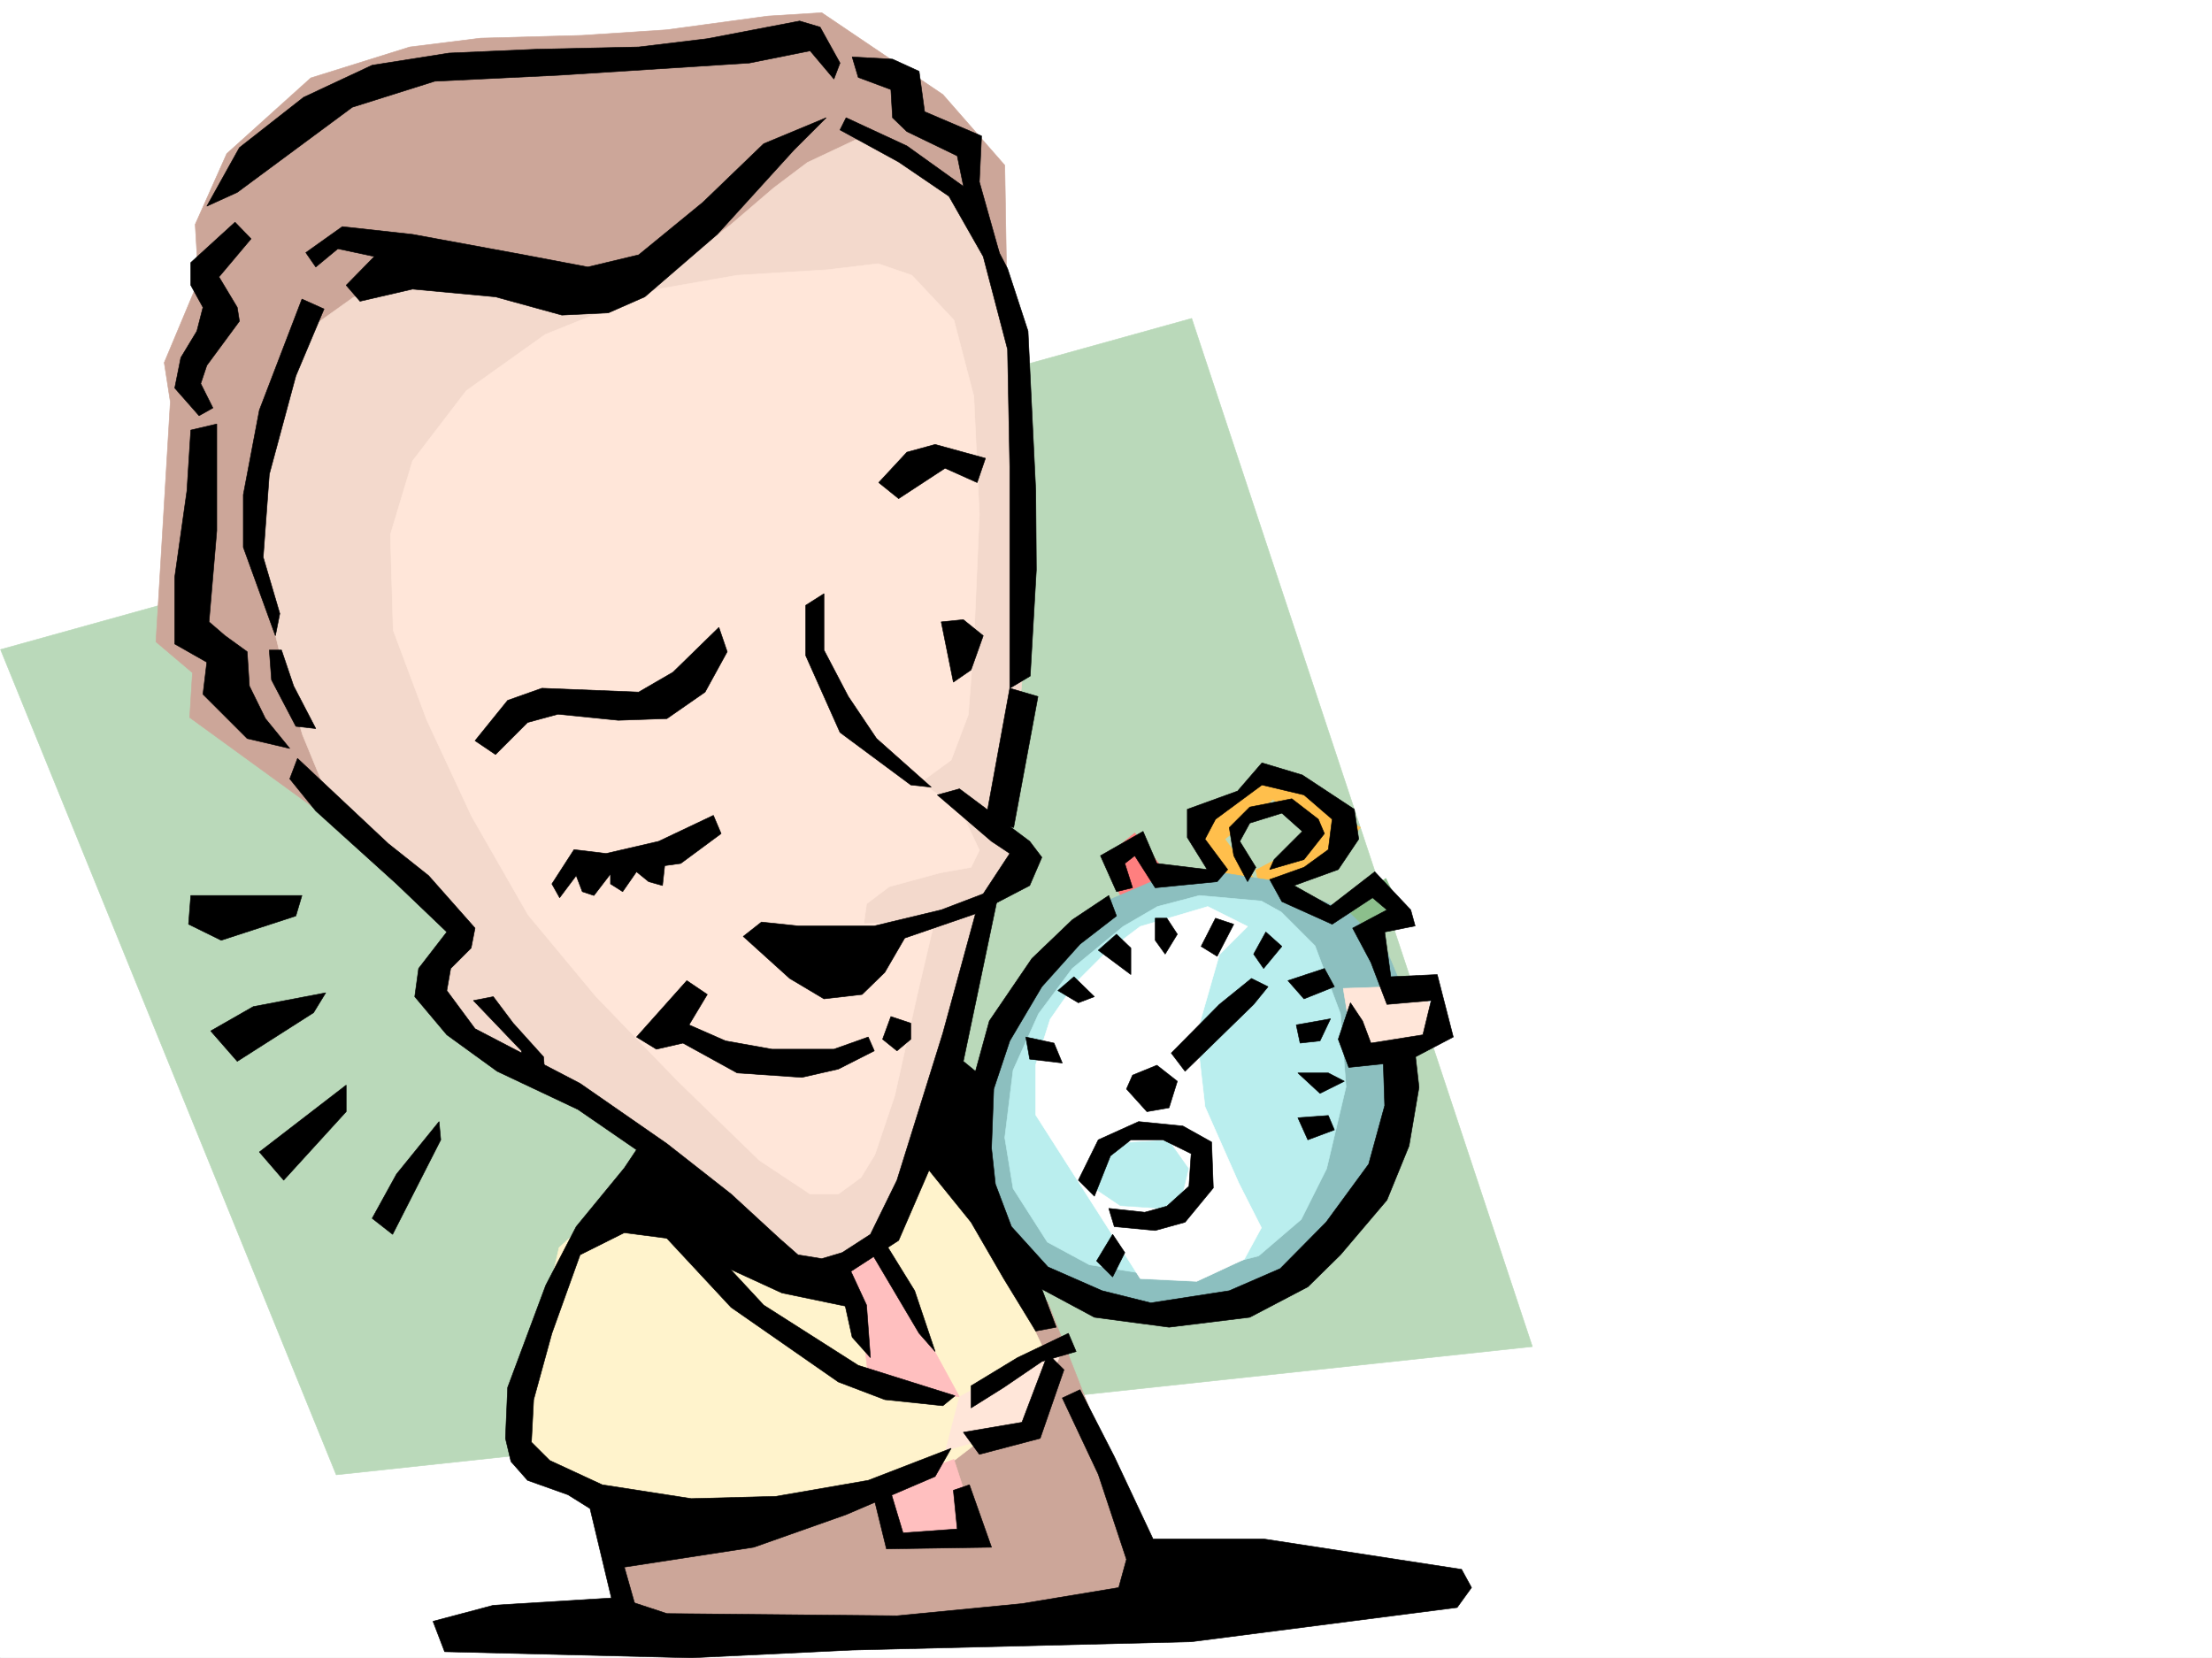 <svg xmlns="http://www.w3.org/2000/svg" width="2997.016" height="2246.668"><rect width="100%" height="100%" fill="#333333" stroke="none"/><defs><clipPath id="a"><path d="M0 0h2997v2244.137H0Zm0 0"/></clipPath></defs><path fill="#fff" d="M0 2246.297h2997.016V0H0Zm0 0"/><g clip-path="url(#a)" transform="translate(0 2.16)"><path fill="#fff" fill-rule="evenodd" stroke="#fff" stroke-linecap="square" stroke-linejoin="bevel" stroke-miterlimit="10" stroke-width=".743" d="M.742 2244.137h2995.531V-2.16H.743Zm0 0"/></g><path fill="#bad9ba" fill-rule="evenodd" stroke="#bad9ba" stroke-linecap="square" stroke-linejoin="bevel" stroke-miterlimit="10" stroke-width=".743" d="m.742 880.102 454.813 1118.261 1620.617-173.761-461.54-1393.172Zm0 0"/><path fill="#cca699" fill-rule="evenodd" stroke="#cca699" stroke-linecap="square" stroke-linejoin="bevel" stroke-miterlimit="10" stroke-width=".743" d="m451.8 1113.762-194.796-141.54 3.754-60.683-49.461-41.914 19.473-325.078-8.25-53.176 46.449-110.89-4.496-76.399 42.734-95.875 113.86-102.598L555.18 63.656l95.914-11.965 137.125-3.754 114.64-7.507 137.868-18.692 72.644-4.496 164.106 110.848 83.906 95.875 3.754 229.203zm0 0"/><path fill="#ffbf4c" fill-rule="evenodd" stroke="#ffbf4c" stroke-linecap="square" stroke-linejoin="bevel" stroke-miterlimit="10" stroke-width=".743" d="m1652.094 1182.695-38.203-65.18 110.886-65.14 118.399 68.895-34.488 41.957-99.626 50.164-7.507-34.45 87.66-46.449-64.438-49.422-65.18 53.918 41.958 56.93zm0 0"/><path fill="#8cbf8c" fill-rule="evenodd" stroke="#8cbf8c" stroke-linecap="square" stroke-linejoin="bevel" stroke-miterlimit="10" stroke-width=".743" d="m1812.441 1239.625 65.18-49.46 26.234 53.96-64.433 33.703zm0 0"/><path fill="#ff7f7f" fill-rule="evenodd" stroke="#ff7f7f" stroke-linecap="square" stroke-linejoin="bevel" stroke-miterlimit="10" stroke-width=".743" d="m1517.98 1213.39-22.484-50.163 41.953-34.45 45.711 57.672zm0 0"/><path fill="#8cbfbf" fill-rule="evenodd" stroke="#8cbfbf" stroke-linecap="square" stroke-linejoin="bevel" stroke-miterlimit="10" stroke-width=".743" d="m1728.531 1193.918-72.683-11.223-76.403 3.754-80.195 34.45-95.91 83.867-64.438 118.355-15.718 114.606 34.445 114.601 65.219 87.621 98.886 30.735 118.395 7.468 99.625-29.953 65.18-46.449 83.949-102.598 26.976-110.851-4.496-122.11-33.742-80.894-50.203-49.426zm0 0"/><path fill="#baeeee" fill-rule="evenodd" stroke="#baeeee" stroke-linecap="square" stroke-linejoin="bevel" stroke-miterlimit="10" stroke-width=".743" d="m1709.063 1220.898-83.95-7.507-56.93 14.976-46.449 26.977-68.933 56.93-45.711 61.425-34.445 76.403-11.262 91.378 11.261 68.891 46.45 72.648 56.93 30.735 68.933 11.223 83.91-3.754 76.442-19.473 57.671-49.422 34.485-68.934 26.238-110.847-7.508-98.848-34.488-92.156-45.668-45.672zm0 0"/><path fill="#fff" fill-rule="evenodd" stroke="#fff" stroke-linecap="square" stroke-linejoin="bevel" stroke-miterlimit="10" stroke-width=".743" d="m1636.375 1228.367-91.418 26.977-45.707 34.449-41.953 41.953-34.45 49.422-19.507 61.426v68.152l141.617 221.734 76.441 3.715 64.438-29.949 23.226-42.7-30.734-60.64-45.707-103.383-11.223-98.882 30.696-107.094 38.238-38.203zm0 0"/><path fill="#cca699" fill-rule="evenodd" stroke="#cca699" stroke-linecap="square" stroke-linejoin="bevel" stroke-miterlimit="10" stroke-width=".743" d="m822.664 2049.309 596.43-286.133 160.351 408.945-351.43 41.957-385.84-15.719zm0 0"/><path fill="#fff3cc" fill-rule="evenodd" stroke="#fff3cc" stroke-linecap="square" stroke-linejoin="bevel" stroke-miterlimit="10" stroke-width=".743" d="m1434.07 1870.27-156.593-328.79-427.832 65.141-92.16 83.906-64.438 278.63 83.95 38.199 160.308 46.449 130.398-15.758 217.278-53.176zm0 0"/><path fill="#ffbfbf" fill-rule="evenodd" stroke="#ffbfbf" stroke-linecap="square" stroke-linejoin="bevel" stroke-miterlimit="10" stroke-width=".743" d="m1292.45 1977.406-110.888 41.914 26.981 68.934 118.394-4.496zm-152.84-248.679 30.73 83.87 7.469 65.18 122.148 14.977-110.144-202.227zm0 0"/><path fill="#ffe6d9" fill-rule="evenodd" stroke="#ffe6d9" stroke-linecap="square" stroke-linejoin="bevel" stroke-miterlimit="10" stroke-width=".743" d="m1927.082 1335.5-107.133 3.754 14.977 91.375 119.137-18.727zm-627.125 557.254 145.336-80.156-45.668 118.355-118.394 34.45zm0 0"/><path fill="#f3d9cc" fill-rule="evenodd" stroke="#f3d9cc" stroke-linecap="square" stroke-linejoin="bevel" stroke-miterlimit="10" stroke-width=".743" d="m1159.082 189.52-65.18 30.69-45.71 34.45-57.672 49.422-64.438 49.461-99.664 38.2-114.64 3.753-137.087-22.48-95.91 29.949-65.18 46.45-49.464 102.6-18.727 122.852 3.754 106.352 22.48 72.648 15.72 65.18 22.484 76.398 34.445 83.871 72.687 68.934 99.665 99.586-30.73 83.91 14.976 53.176 68.93 49.422 99.667 45.707 106.39 80.898 84.653 80.157 98.922 72.648h72.688l57.672-19.473 34.488-65.18 38.199-129.578 49.46-167.777 26.942-107.094 53.215-53.175-30.734-57.715 19.473-149.047 18.769-205.98-7.508-198.47-34.488-179.785-57.672-118.316-91.414-68.934zm0 0"/><path fill="#ffe6d9" fill-rule="evenodd" stroke="#ffe6d9" stroke-linecap="square" stroke-linejoin="bevel" stroke-miterlimit="10" stroke-width=".743" d="m1120.879 365.508-122.11 7.508-107.171 18.726-152.844 61.426L631.62 529.57l-72.687 95.09-29.95 99.63 3.754 129.577 45.668 122.11 60.723 130.32 76.402 133.328 92.156 110.852 110.891 114.601 110.145 107.094 68.933 45.707h38.2l30.73-22.48 18.73-30.696 26.98-80.152 30.731-137.828 23.227-98.887-95.914 3.754 3.754-26.938 30.695-23.226 68.934-18.73 41.953-7.505 11.261-23.226-26.98-56.89-53.215-34.49 41.953-30.69 23.266-61.426 7.469-98.844 7.507-172.277-7.507-160.309-26.98-103.34-56.93-60.683-45.707-15.72zm0 0"/><path fill="#baeeee" fill-rule="evenodd" stroke="#baeeee" stroke-linecap="square" stroke-linejoin="bevel" stroke-miterlimit="10" stroke-width=".743" d="m1583.16 1545.23-68.933 3.715-26.942 30.735-3.754 30.691 34.45 23.227 57.71 3.754 26.196-19.473 8.25-34.485zm0 0"/><path fill-rule="evenodd" stroke="#000" stroke-linecap="square" stroke-linejoin="bevel" stroke-miterlimit="10" stroke-width=".743" d="m280.23 279.371 44.184-79.375 86.918-68.152 92.902-43.477 104.16-16.46 119.883-5.243 137.121-3.008 92.903-11.222 125.12-23.97 27.723 8.25 26.977 48.68-8.25 21.7-32.215-38.2-82.426 16.5-257.003 16.461-169.301 8.25-111.633 35.192L321.441 260.64zm38.2 21.739-59.942 54.66v30.734l16.504 29.95-8.254 32.218L245 484.605l-8.25 41.211 32.96 37.457 18.77-10.515-16.5-32.961 8.25-24.711 44.184-59.902-2.973-18.73-24.75-41.212 43.48-51.652zm95.914 41.171 49.46-35.191 95.13 10.48 150.613 27.723 86.922 16.5 68.93-16.5 86.921-71.164 82.383-79.371 84.691-35.23-43.48 43.44L971.793 317.57l-98.184 84.653-49.422 21.699-62.949 3.012-89.89-24.711-112.414-10.48-71.16 16.46-18.731-21.7 38.203-38.944-49.465-10.516-29.949 24.75zm-5.242 62.953L351.39 555.766 329.652 670.37v71.16l43.48 119.844 5.981-29.953-22.48-76.402 8.25-112.372 35.969-133.332 38.203-90.632zm0 0"/><path fill-rule="evenodd" stroke="#000" stroke-linecap="square" stroke-linejoin="bevel" stroke-miterlimit="10" stroke-width=".743" d="m258.488 582.746-5.238 82.383-16.5 116.832v90.633l43.48 24.71-5.238 43.442 59.938 59.941 57.672 13.489-32.961-40.469-21.739-44.184-2.972-46.449-29.989-21.699-21.738-18.73L293.72 719.05V574.496Zm0 0"/><path fill-rule="evenodd" stroke="#000" stroke-linecap="square" stroke-linejoin="bevel" stroke-miterlimit="10" stroke-width=".743" d="m381.383 880.844 16.46 48.68 29.989 57.671-26.98-3.007-32.961-62.915-3.008-40.43zm262.242 122.812 44.184-54.66 46.449-16.46 131.14 5.237 46.454-26.976 62.168-60.684 11.261 32.961-29.988 54.7-51.691 35.933-65.922 2.27-81.68-8.25-41.215 11.218-43.437 43.442zm546.93-349.785 38.203-41.176 38.238-10.476 68.191 18.726-11.261 32.926-43.442-19.473-21.738 14.23-41.21 26.981zm84.691 188.774 16.461 81.64 23.969-16.5 16.5-46.41-26.98-21.742zm-158.863-38.2v76.399l32.96 62.914 38.243 56.93 74.172 65.921-27.723-3.011-95.914-71.16-46.45-104.125V820.16zM747.75 1197.672l29.988-46.45 43.442 5.239L892.379 1140l74.172-35.191 10.48 24.71-54.703 40.43-21.738 3.012-2.973 26.941-18.726-5.242-16.5-13.45-18.73 26.942-16.5-10.48v-13.488l-22.442 29.207-15.758-5.239-8.25-21.703-22.484 29.953zM1154.582 77.145l54.703 3.011 35.973 16.461 7.508 54.7 77.144 32.921-2.973 62.172 26.977 95.871-45.707-76.402-11.262-54.66-68.187-32.961-19.473-18.73-2.23-38.2-44.219-16.46zm0 0"/><path fill-rule="evenodd" stroke="#000" stroke-linecap="square" stroke-linejoin="bevel" stroke-miterlimit="10" stroke-width=".743" d="m1146.371 159.527 82.387 38.203 79.449 56.93 56.93 109.36 27.722 84.652 10.48 216.457.782 107.098-8.25 143.808-27.723 16.5V632.168l-3.011-158.785-32.961-125.824-46.45-81.68-68.19-46.41-79.415-43.442zM258.488 1213.39h150.614l-8.25 27.723-101.149 32.961-44.223-21.738zm26.981 183.536 57.672-32.961 98.18-18.73-16.5 26.94-103.38 65.923zm65.921 164.024 117.653-90.634v35.934l-84.691 92.902zm152.844 89.89 33-59.938 57.672-71.164 2.27 24.711-65.219 128.094zm137.121-295.125 65.18 68.152v27.719l32.965 21.742-2.973-41.21-41.21-45.712-26.981-35.93zm0 0"/><path fill-rule="evenodd" stroke="#000" stroke-linecap="square" stroke-linejoin="bevel" stroke-miterlimit="10" stroke-width=".743" d="m403.082 1027.625 122.89 115.387 54.704 43.437 62.949 71.125-5.277 26.977-27.723 27.723-5.238 29.953 38.238 51.687 142.324 74.133 117.653 81.644 86.918 68.188 65.921 60.644 24.711 21.739 32.22 5.242 27.722-8.25 38.242-24.711 35.969-73.39 62.172-199.255 44.222-161.796 29.95-21.7-46.454 221.696 16.504 13.488 18.727-68.148 57.672-84.653 54.703-52.433 49.46-32.961 10.477 27.722-49.46 38.2-51.688 57.671-43.441 73.391-21.739 65.18-3.012 80.156 5.239 48.68 21.738 57.672 49.465 54.664 73.43 32.214 65.921 16.461 106.391-16.46 68.934-29.95 62.207-62.91 57.672-78.672 21.742-79.37-2.27-68.192 43.48-2.973 5.239 46.453-13.488 79.371-29.953 73.39-62.95 74.173-44.222 43.441-78.668 41.211-109.364 13.453-101.152-13.453-71.2-38.2 19.47 51.653-27.72 5.238-43.44-71.125-44.223-76.398-56.93-70.422-41.21 95.133-68.192 44.184 3.754 46.449-93.645-19.473-101.152-46.45-49.461-26.98-62.95-8.21-59.94 29.949-38.2 106.355-24.71 89.89-3.013 57.673 24.75 24.71 71.16 32.962 120.626 18.73 114.64-3.012 125.121-21.699 112.371-43.441-21.699 38.199-120.625 51.652-125.156 44.223-175.324 26.937 21.738 76.403-32.961-8.25-35.23-147.524-29.95-18.73-54.703-19.469-22.48-25.496-7.469-31.434 2.973-68.933 51.691-138.57 41.211-79.375 65.18-79.41 16.5-24.712-79.414-54.664-109.403-51.691-68.187-49.422-43.442-51.687 5.239-38.203 38.203-49.422-68.153-65.18-109.402-98.883-35.23-43.441zm1003.266-83.867-32.961 177.511-38.2-8.25 32.962-180.484zm0 0"/><path fill-rule="evenodd" stroke="#000" stroke-linecap="square" stroke-linejoin="bevel" stroke-miterlimit="10" stroke-width=".743" d="m1006.98 1268.836 24.75-19.473 49.422 5.239h103.422l90.672-21.739 56.93-21.703 35.973-54.7-24.75-16.46-73.43-62.914 29.988-8.25 95.172 71.164 16.46 21.7-16.46 38.202-73.43 38.2-95.914 32.96-26.98 46.454-30.73 29.949-51.692 5.98-46.45-27.68zm-76.402 59.898-68.187 76.403 26.976 16.5 35.973-8.25 73.43 40.43 87.664 6.019 49.422-11.258 48.718-24.71-8.25-18.731-46.453 16.5h-83.906l-62.953-11.262-49.461-21.7 24.75-41.21zm276.477 48.68-11.258 30.734 19.508 15.72 18.73-15.72v-21.742zm-11.258 301.109 43.476 70.418 27.723 82.387-21.738-24.71-62.953-106.356zm-54.703 18.731 33 71.16 5.242 71.164-24.754-27.723-18.727-84.613zm0 0"/><path fill-rule="evenodd" stroke="#000" stroke-linecap="square" stroke-linejoin="bevel" stroke-miterlimit="10" stroke-width=".743" d="m966.55 1695.023 68.153 73.391 128.133 81.64 131.14 41.212-16.5 13.492-78.671-8.25-62.95-23.969-145.335-101.113-109.403-117.613zm481.009 111.594-68.934 32.961-62.95 38.2v29.949l44.223-27.72 51.692-35.19 46.45-13.489zm0 0"/><path fill-rule="evenodd" stroke="#000" stroke-linecap="square" stroke-linejoin="bevel" stroke-miterlimit="10" stroke-width=".743" d="m1441.578 1856.04-32.219 92.901-82.421 21.7-21.743-29.95 79.414-13.492 35.23-92.863zm65.922-183.497-21.738 35.973 21.738 21.699 16.5-32.961zm250.984-158.043 41.211-3.012 8.25 19.512-35.972 13.45zm0-60.684h41.211l21.739 11.262-32.961 16.461zm-2.23-65.14 46.453-8.25-14.234 29.949-26.98 3.012zm-11.262-59.942 49.465-16.46 13.488 24.71-41.21 16.461zm-29.949-65.882-16.5 29.949 13.488 19.473 24.75-29.95zm-43.441-10.516-22.48 43.438-21.74-13.45 19.47-38.199zm-90.672-8.211 14.234 21.7-16.5 26.976-13.492-18.727v-29.949zm-68.192 21.699 19.473 18.727v35.972l-44.184-32.96zm-57.672 57.672 27.723 26.98-21.738 8.25-27.723-16.5zm-65.218 81.641 5.28 29.988 44.18 5.242-11.218-26.98zm144.632 51.691 32.961-13.492 27.723 21.742-11.223 35.934-29.988 5.238-27.723-30.695zm-73.43 142.324 26.977-54.703 54.703-24.71 59.938 5.984 38.945 21.738 2.27 62.168-38.242 46.453-40.47 11.219-55.44-5.238-7.47-24.711 48.68 5.238 29.989-8.25 29.953-26.977 3.008-44.183-38.2-18.73h-43.48l-27.723 21.741-21.699 54.66zm125.864-172.277 65.18-65.922 43.476-35.187 22.485 11.218-19.512 23.97-92.902 90.632zm0 0"/><path fill-rule="evenodd" stroke="#000" stroke-linecap="square" stroke-linejoin="bevel" stroke-miterlimit="10" stroke-width=".743" d="m1512.738 1208.152-21.738-48.68 57.71-32.96 18.731 43.437 68.192 8.25-26.98-43.437v-38.203l68.19-24.711 32.962-38.2 54.699 16.461 70.422 46.45 5.98 40.43-27.722 41.21-59.942 21.703 49.465 27.72 59.937-46.411 48.72 51.652 5.984 21.739-41.211 8.25 8.25 60.644 62.91-2.973 21.738 84.614-62.95 32.96-78.667 8.25-14.234-38.199 16.5-49.421 16.46 24.71 11.262 29.95 70.418-11.223 11.262-46.45-59.941 5.24-21.739-56.93-24.75-46.45 46.489-24.71-19.508-16.462-54.703 35.934-68.153-30.695-16.5-29.95 46.453-16.5 32.961-23.968 5.239-41.172-38.2-32.965-56.93-13.488-62.952 46.453-14.23 26.937 30.73 41.211-14.23 16.461-83.95 8.25-27.723-43.437-13.449 10.476 10.48 32.961zm0 0"/><path fill-rule="evenodd" stroke="#000" stroke-linecap="square" stroke-linejoin="bevel" stroke-miterlimit="10" stroke-width=".743" d="M1701.555 1175.191 1679.812 1140l13.493-24.71 43.476-13.49 27.723 24.712-38.238 38.199-5.985 13.488 46.453-13.488 27.723-35.191-8.25-19.47-35.934-27.722-56.968 11.223-27.723 27.719 6.02 38.203 18.73 35.187zm-519.25 847.141 18.73 76.398 142.363-2.226-29.953-84.652-21.738 7.468 5.238 52.434-73.43 5.277-16.46-54.699zm0 0"/><path fill-rule="evenodd" stroke="#000" stroke-linecap="square" stroke-linejoin="bevel" stroke-miterlimit="10" stroke-width=".743" d="m1463.277 1883.016 46.453 90.636 52.473 111.59h149.828l268.227 41.211 13.492 24.711-19.473 26.98-360.386 46.41-459.309 11.262-218.02 10.48-334.148-8.25-15.758-41.175 81.68-21.738 169.344-10.477 65.922 21.7 311.703 3.011 169.304-16.46 131.141-21.743 10.48-38.2-38.203-115.343-48.718-103.383zm0 0"/></svg>
